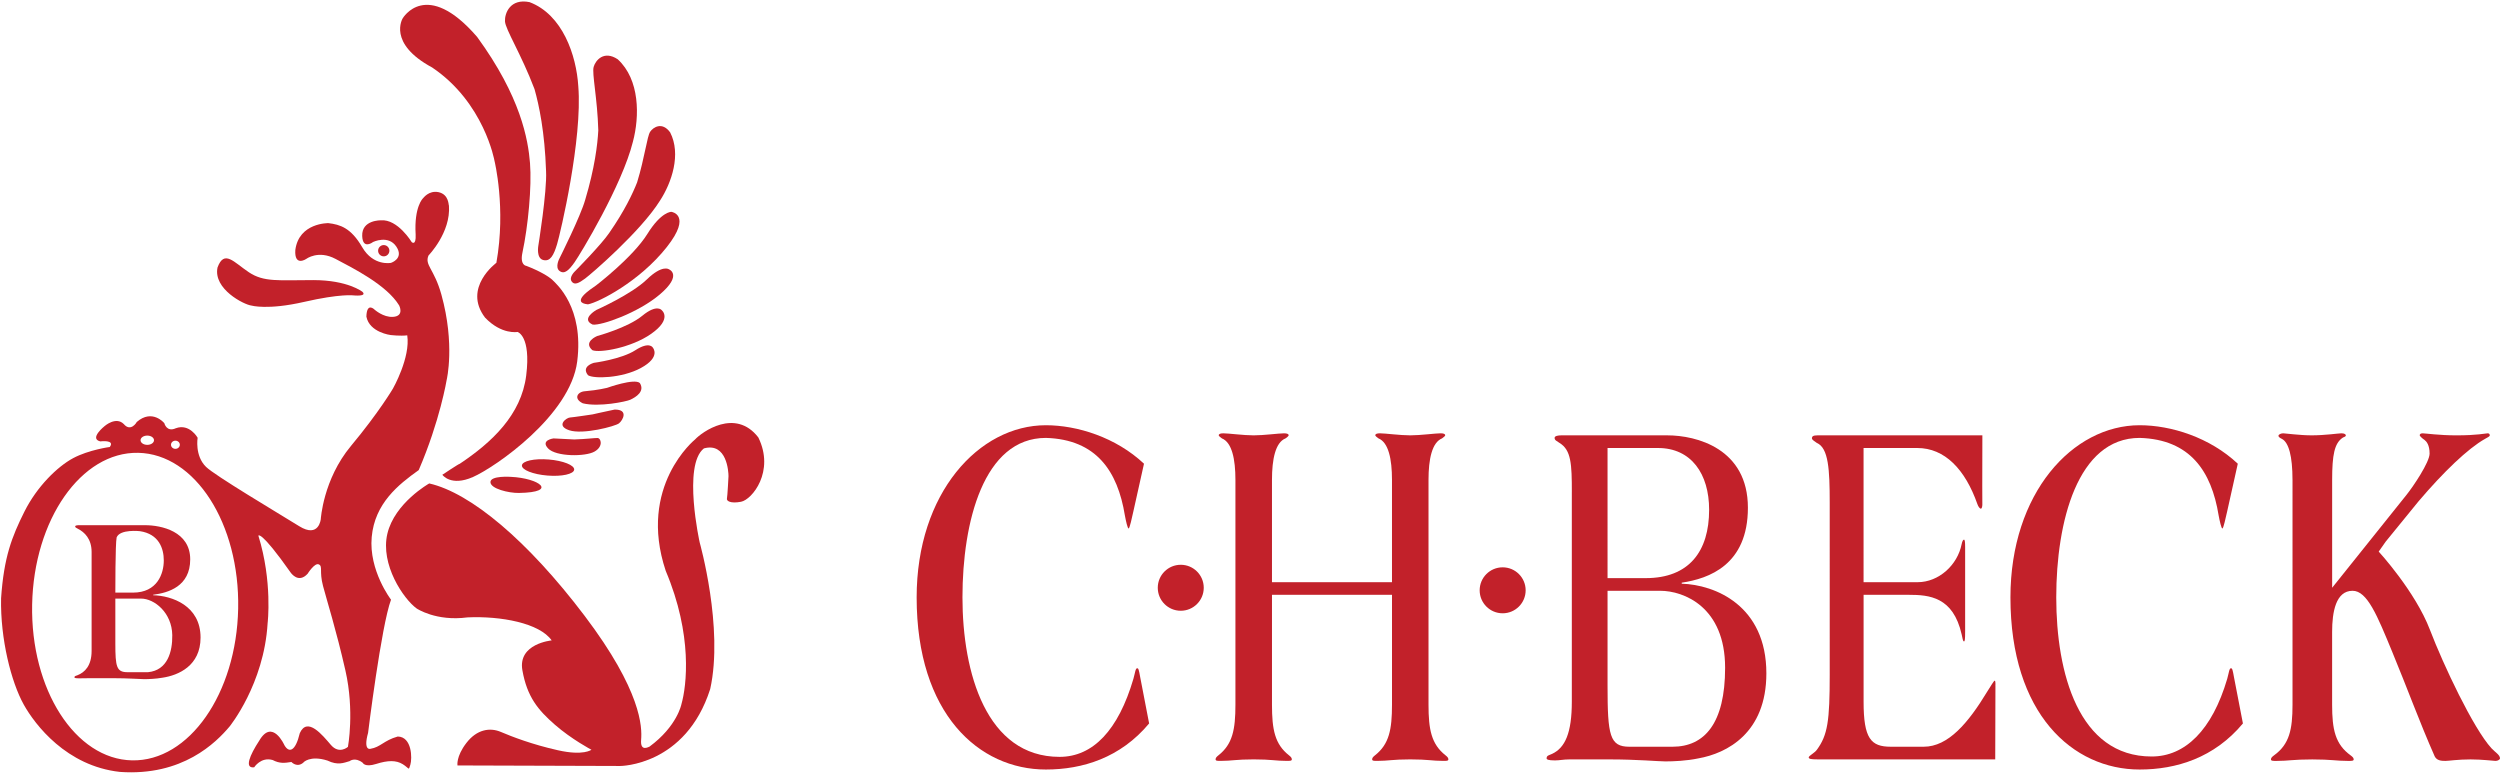<?xml version="1.0" encoding="iso-8859-1"?>
<!-- Generator: Adobe Illustrator 14.0.0, SVG Export Plug-In . SVG Version: 6.00 Build 43363)  -->
<!DOCTYPE svg PUBLIC "-//W3C//DTD SVG 1.1//EN" "http://www.w3.org/Graphics/SVG/1.1/DTD/svg11.dtd">
<svg version="1.1" id="Layer_1" xmlns="http://www.w3.org/2000/svg" xmlns:xlink="http://www.w3.org/1999/xlink" x="0px" y="0px"
	 width="239.506px" height="74.041px" viewBox="0 0 239.506 74.041" style="enable-background:new 0 0 239.506 74.041;"
	 xml:space="preserve">
<g>
	<defs>
		<rect id="SVGID_1_" x="-277.208" y="-252.167" width="800" height="600"/>
	</defs>
	<clipPath id="SVGID_2_">
		<use xlink:href="#SVGID_1_"  style="overflow:visible;"/>
	</clipPath>
	<path style="clip-path:url(#SVGID_2_);fill:#C2212A;" d="M110.089,69.308c-2.753,3.298-6.386,4.414-9.891,4.414
		c-6.419,0-12.381-5.335-12.381-16.492c0-9.992,5.962-16.492,12.381-16.492c3.013,0,6.714,1.165,9.399,3.686l-1.016,4.56
		c-0.13,0.582-0.358,1.649-0.457,1.649c-0.099,0-0.262-0.728-0.36-1.261c-0.688-4.22-2.719-7.277-7.566-7.42
		c-5.962,0-7.992,8.05-7.992,15.278s2.293,15.279,9.302,15.279c3.21,0,5.634-2.57,7.073-7.469c0.166-0.583,0.198-1.02,0.362-1.02
		c0.13,0,0.164,0.145,0.295,0.873L110.089,69.308z"/>
	<path style="clip-path:url(#SVGID_2_);fill:#C2212A;" d="M133.356,55.776v-9.801c0-1.988-0.332-3.588-1.297-3.978
		c-0.152-0.095-0.303-0.242-0.303-0.29c0-0.146,0.181-0.195,0.454-0.195c0.481,0,1.93,0.195,2.896,0.195
		c0.967,0,2.416-0.195,2.896-0.195c0.273,0,0.453,0.049,0.453,0.195c0,0.048-0.15,0.195-0.301,0.29
		c-0.966,0.39-1.299,1.99-1.299,3.978v21.536c0,2.378,0.272,3.782,1.631,4.851c0.183,0.146,0.271,0.243,0.271,0.389
		c0,0.145-0.181,0.145-0.481,0.145c-1.087,0-1.449-0.145-3.17-0.145s-2.082,0.145-3.169,0.145c-0.302,0-0.481,0-0.481-0.145
		c0-0.146,0.089-0.242,0.271-0.389c1.359-1.068,1.63-2.473,1.63-4.851V56.985h-11.498v10.526c0,2.378,0.269,3.782,1.63,4.851
		c0.181,0.146,0.271,0.243,0.271,0.389c0,0.145-0.184,0.145-0.484,0.145c-1.087,0-1.448-0.145-3.169-0.145
		c-1.719,0-2.082,0.145-3.167,0.145c-0.304,0-0.484,0-0.484-0.145c0-0.146,0.09-0.242,0.273-0.389
		c1.357-1.068,1.628-2.473,1.628-4.851V45.976c0-1.988-0.332-3.588-1.297-3.978c-0.151-0.095-0.303-0.242-0.303-0.29
		c0-0.146,0.183-0.195,0.453-0.195c0.483,0,1.934,0.195,2.897,0.195c0.966,0,2.415-0.195,2.897-0.195
		c0.272,0,0.453,0.049,0.453,0.195c0,0.048-0.148,0.195-0.301,0.29c-0.967,0.39-1.297,1.99-1.297,3.978v9.801H133.356z"/>
	<path style="clip-path:url(#SVGID_2_);fill:#C2212A;" d="M150.586,47.14c0-2.668-0.059-4.027-1.178-4.704
		c-0.266-0.195-0.473-0.244-0.473-0.485c0-0.195,0.354-0.244,0.648-0.244h10.143c2.801,0,7.727,1.262,7.727,6.936
		c0,5.483-3.746,6.792-6.339,7.179v0.098c3.184,0.098,8.108,2.085,8.108,8.588c0,5.722-3.775,7.662-6.52,8.148
		c-1.146,0.24-2.387,0.289-3.154,0.289c-0.646,0-2.711-0.192-5.305-0.192h-3.893c-0.59,0-0.914,0.097-1.387,0.097
		c-0.648,0-0.795-0.097-0.795-0.193c0-0.293,0.234-0.293,0.531-0.437c1.238-0.582,1.885-1.99,1.885-4.997V47.14z M154.007,55.386
		h3.657c4.156,0,6.075-2.57,6.075-6.548c0-3.445-1.714-5.918-4.896-5.918h-4.836V55.386z M154.007,65.671
		c0,4.801,0.206,5.868,2.094,5.868h4.128c3.065,0,5.041-2.231,5.041-7.566c0-5.823-3.949-7.374-6.221-7.374h-5.042V65.671z"/>
	<path style="clip-path:url(#SVGID_2_);fill:#C2212A;" d="M178.536,55.776h5.17c2.043,0,3.833-1.65,4.223-3.641
		c0.059-0.289,0.141-0.436,0.225-0.436c0.086,0,0.111,0.24,0.111,0.729v8.002c0,0.826-0.025,1.018-0.111,1.018
		c-0.112,0-0.139-0.338-0.225-0.68c-0.809-3.588-3.104-3.783-5.059-3.783h-4.334v10.236c0,3.539,0.7,4.317,2.602,4.317h3.157
		c2.35,0,4.271-2.28,6.089-5.286c0.336-0.536,0.654-1.056,0.709-1.044c0.123,0.026,0.055,0.576,0.074,0.556l-0.02,6.986h-17.028
		c-0.646,0-0.841-0.048-0.841-0.194s0.588-0.437,0.783-0.729c1.035-1.405,1.23-2.765,1.23-7.179V48.157
		c0-3.152-0.111-5.237-1.23-5.721c-0.195-0.147-0.473-0.293-0.473-0.439c0-0.192,0.109-0.29,0.53-0.29h15.798l-0.01,4.85
		c0,0,0.007,1.205,0.007,1.784c0,0.194-0.055,0.39-0.138,0.39c-0.111,0-0.252-0.195-0.336-0.436
		c-1.176-3.347-3.133-5.375-5.76-5.375h-5.145V55.776z"/>
	<path style="clip-path:url(#SVGID_2_);fill:#C2212A;" d="M214.877,69.308c-2.75,3.298-6.387,4.414-9.892,4.414
		c-6.419,0-12.38-5.335-12.38-16.492c0-9.992,5.961-16.492,12.38-16.492c3.015,0,6.714,1.165,9.401,3.686l-1.016,4.56
		c-0.132,0.582-0.361,1.649-0.459,1.649c-0.099,0-0.264-0.728-0.361-1.261c-0.688-4.22-2.719-7.277-7.565-7.42
		c-5.96,0-7.991,8.05-7.991,15.278s2.131,15.244,9.141,15.244c3.21,0,5.794-2.535,7.236-7.434c0.164-0.583,0.195-1.02,0.359-1.02
		c0.131,0,0.163,0.145,0.295,0.873L214.877,69.308z"/>
	<path style="clip-path:url(#SVGID_2_);fill:#C2212A;" d="M219.627,45.975c0-2.28-0.361-3.588-1.016-3.929
		c-0.198-0.095-0.33-0.193-0.33-0.29c0-0.146,0.264-0.244,0.459-0.244c0.163,0,1.606,0.195,2.719,0.195
		c1.277,0,2.588-0.195,2.852-0.195c0.292,0,0.425,0.098,0.425,0.195c0,0.146-0.195,0.146-0.327,0.244
		c-0.755,0.533-0.984,1.6-0.984,4.024v10.333l7.143-8.924c0.622-0.777,2.193-3.106,2.193-3.929c0-0.826-0.296-1.165-0.49-1.311
		c-0.229-0.146-0.459-0.387-0.459-0.436c0-0.146,0.129-0.195,0.292-0.195c0.229,0,1.606,0.195,3.214,0.195
		c2.029,0,2.815-0.195,3.011-0.195c0.098,0,0.198,0.049,0.198,0.195c0,0.098-0.198,0.195-0.459,0.339
		c-1.638,0.923-3.964,3.155-6.356,5.968l-3.151,3.866l-0.675,0.962c0,0,3.499,3.806,4.907,7.491
		c1.279,3.348,4.158,9.459,5.897,11.353c0.358,0.387,0.817,0.63,0.817,0.97c0,0.097-0.195,0.24-0.425,0.24
		c-0.198,0-1.245-0.144-2.393-0.144c-1.244,0-2.096,0.144-2.423,0.144c-0.425,0-0.817-0.048-1.016-0.437
		c-1.439-3.249-2.653-6.597-4.062-9.993c-1.439-3.49-2.397-5.869-3.806-5.869c-1.605,0-1.959,2.038-1.959,3.932v6.983
		c0,2.377,0.296,3.783,1.77,4.851c0.195,0.146,0.296,0.243,0.296,0.39c0,0.144-0.198,0.144-0.525,0.144
		c-1.179,0-1.571-0.144-3.438-0.144s-2.26,0.144-3.439,0.144c-0.326,0-0.523,0-0.523-0.144c0-0.146,0.097-0.243,0.294-0.39
		c1.475-1.067,1.771-2.474,1.771-4.851V45.975z"/>
	<path style="clip-path:url(#SVGID_2_);fill:#C2212A;" d="M115.322,56.309c0,1.217-0.986,2.203-2.203,2.203
		c-1.216,0-2.202-0.986-2.202-2.203c0-1.216,0.986-2.202,2.202-2.202C114.336,54.106,115.322,55.093,115.322,56.309"/>
	<path style="clip-path:url(#SVGID_2_);fill:#C2212A;" d="M146.161,56.553c0,1.216-0.987,2.202-2.203,2.202
		c-1.217,0-2.203-0.986-2.203-2.202s0.986-2.202,2.203-2.202C145.173,54.351,146.161,55.337,146.161,56.553"/>
	<path style="clip-path:url(#SVGID_2_);fill:#C2212A;" d="M8.776,52.88c0-1.26-0.683-1.9-1.311-2.221
		c-0.149-0.09-0.264-0.115-0.264-0.229c0-0.092,0.198-0.115,0.363-0.115h6.332c1.568,0,4.327,0.596,4.327,3.273
		c0,2.59-2.098,3.208-3.551,3.391v0.047c1.783,0.045,4.542,0.982,4.542,4.053c0,2.701-2.115,3.618-3.651,3.847
		c-0.644,0.114-1.337,0.138-1.767,0.138c-0.363,0-1.519-0.092-2.971-0.092H8.644c-0.33,0-0.805,0.014-1.069,0.014
		c-0.363,0-0.445-0.047-0.445-0.092c0-0.139,0.131-0.139,0.297-0.207c0.693-0.273,1.349-0.906,1.349-2.326V52.88z M11.05,56.774
		h1.69c2.328,0,2.951-1.813,2.951-3.08c0-1.138-0.455-2.535-2.291-2.807c0,0-1.901-0.217-2.226,0.597
		C11.044,52.069,11.05,56.774,11.05,56.774 M11.05,61.629c0,2.266,0.114,2.769,1.172,2.769h1.954
		c1.873-0.174,2.352-1.961,2.328-3.554c-0.033-2.146-1.716-3.497-2.988-3.497H11.05V61.629z"/>
	<path style="clip-path:url(#SVGID_2_);fill:#C2212A;" d="M34.726,27.959c0,0-1.393-1.125-4.718-1.125
		c-3.325,0-4.718,0.214-6.166-0.751c-1.448-0.965-2.36-2.199-3.003-0.456c-0.429,2.064,2.547,3.566,3.244,3.646
		c0,0,1.554,0.452,5.04-0.348c3.513-0.807,4.768-0.624,4.768-0.624S35.196,28.432,34.726,27.959"/>
	<path style="clip-path:url(#SVGID_2_);fill:#C2212A;" d="M37.305,24.019c0,0.298-0.243,0.54-0.54,0.54
		c-0.299,0-0.542-0.242-0.542-0.54s0.243-0.541,0.542-0.541C37.062,23.478,37.305,23.721,37.305,24.019"/>
	<path style="clip-path:url(#SVGID_2_);fill:#C2212A;" d="M41.053,24.475c0,0,2.146-2.199,1.958-4.773
		c-0.053-0.025,0.02-1.065-0.994-1.292c-0.95-0.191-1.448,0.56-1.5,0.595c0,0-0.857,0.805-0.697,3.459
		c0.054,1.126-0.375,0.734-0.375,0.734s-1.34-2.225-2.949-2.09c0,0-1.855-0.054-1.796,1.501c0.052,1.357,1.044,0.573,1.044,0.573
		s1.464-0.705,2.227,0.446c0.76,1.143-0.51,1.554-0.51,1.554s-1.689,0.349-2.761-1.501c-1.072-1.85-2.116-2.171-3.244-2.305
		c0,0-2.816-0.048-3.163,2.572c-0.108,1.636,1.045,0.859,1.045,0.859s1.152-0.885,2.815,0c1.663,0.885,4.869,2.471,6.086,4.451
		c0,0,0.535,1.028-0.59,1.099c-0.936,0.059-1.769-0.698-1.769-0.698s-0.737-0.757-0.779,0.671c0.296,1.528,2.334,1.769,2.334,1.769
		s0.911,0.108,1.581,0.027c0.323,2.118-1.367,5.094-1.367,5.094s-1.341,2.28-4.021,5.497c-2.682,3.216-2.896,7.051-2.896,7.022
		c0-0.025-0.161,1.852-2.065,0.672c-2.203-1.365-8.065-4.842-8.928-5.684c-1.099-1.073-0.804-2.789-0.804-2.789
		s-0.777-1.394-2.091-0.912c-0.885,0.407-1.1-0.482-1.1-0.482s-1.152-1.421-2.653-0.108c0.026,0-0.564,0.993-1.234,0.188
		c-0.751-0.751-1.823,0.188-1.823,0.188s-1.528,1.207-0.429,1.475c0,0,1.448-0.188,0.912,0.536c0,0-2.011,0.268-3.513,1.072
		c-1.501,0.805-3.458,2.708-4.665,5.121c-1.206,2.414-1.966,4.359-2.235,8.302c-0.08,3.888,0.966,8.017,2.171,10.183
		c1.08,1.938,4.103,5.888,9.207,6.45c6.005,0.429,9.223-2.817,10.509-4.345c0,0,3.298-4.049,3.647-9.893
		c0,0,0.483-3.994-0.885-8.392c0,0.026,0.134-0.671,3.137,3.593c0-0.027,0.697,1.02,1.581,0.053c0,0,0.671-1.082,1.073-0.896
		c0.402,0.188,0.027,0.644,0.402,2.065c0.375,1.42,1.261,4.209,2.145,8.096c0.885,3.888,0.242,7.319,0.242,7.319
		s-0.832,0.751-1.636-0.188c-0.804-0.937-2.252-2.734-2.976-1.125c-0.429,1.797-1.046,1.904-1.475,1.152c0,0-1.153-2.6-2.412-0.428
		c-0.912,1.393-1.448,2.68-0.483,2.547c0,0,0.643-1.02,1.769-0.697c0.67,0.348,1.126,0.295,1.796,0.188c0,0,0.536,0.59,1.153,0.054
		c-0.027,0,0.617-0.724,2.306-0.188c0.992,0.482,1.555,0.216,2.118,0.055c0,0,0.51-0.43,1.26,0.16c0,0,0.188,0.455,1.287,0.107
		c1.1-0.349,1.904-0.375,2.548,0.027c0.642,0.4,0.536,0.67,0.723,0.053c0.188-0.616,0.16-2.681-1.206-2.707
		c-1.341,0.375-1.636,1.019-2.628,1.18c0,0-0.698,0.215-0.215-1.529c0,0,1.261-10.241,2.199-12.761c0,0-2.144-2.788-1.85-6.005
		c0.294-3.219,2.546-5.015,4.504-6.409c2.037-4.719,2.681-8.66,2.681-8.66s0.814-3.382-0.509-8.15
		C41.597,25.744,40.655,25.402,41.053,24.475 M16.805,42.218c0.234,0,0.423,0.174,0.423,0.391c0,0.216-0.189,0.391-0.423,0.391
		c-0.233,0-0.423-0.175-0.423-0.391C16.382,42.392,16.572,42.218,16.805,42.218 M14.109,41.73c0.356,0,0.645,0.199,0.645,0.444
		s-0.289,0.444-0.645,0.444s-0.645-0.199-0.645-0.444S13.753,41.73,14.109,41.73 M22.817,58.306
		c-0.16,8.137-4.707,14.646-10.16,14.539c-5.45-0.107-9.738-6.79-9.578-14.927c0.159-8.136,4.707-14.646,10.158-14.537
		C18.689,43.488,22.977,50.17,22.817,58.306"/>
	<path style="clip-path:url(#SVGID_2_);fill:#C2212A;" d="M41.122,46.315c0,0-3.307,1.855-4.01,4.812
		c-0.701,2.958,1.554,6.267,2.807,7.169c0,0,1.854,1.252,4.862,0.852c3.209-0.15,6.918,0.551,8.07,2.205
		c0,0-3.257,0.301-2.806,2.857c0.45,2.557,1.503,3.81,3.107,5.213c1.604,1.402,3.508,2.406,3.508,2.406s-0.751,0.602-3.207,0.048
		c-2.457-0.55-4.41-1.302-5.463-1.753c-1.053-0.451-2.307-0.25-3.308,1.053c-1.004,1.304-0.854,2.155-0.854,2.155l15.589,0.051
		c0,0,6.266,0,8.622-7.368c1.303-5.865-1.004-14.035-1.004-14.035s-1.653-7.418,0.402-9.022c2.206-0.602,2.356,2.255,2.356,2.657
		c0,0-0.1,1.954-0.15,2.154c-0.051,0.202,0.301,0.502,1.353,0.301c1.053-0.2,3.257-2.907,1.653-6.164
		c-2.204-2.857-5.413-0.502-6.065,0.2c0,0-5.512,4.461-2.806,12.581c2.606,6.166,2.005,11.027,1.504,12.782
		c0,0-0.402,2.104-3.058,4.06c-0.05,0-0.902,0.552-0.802-0.652c0.1-1.203,0.05-4.66-5.413-11.879
		C50.545,51.779,45.082,47.217,41.122,46.315"/>
	<path style="clip-path:url(#SVGID_2_);fill:#C2212A;" d="M48.948,45.684c0,0-1.962-0.14-1.962,0.501s1.761,1.056,2.722,1.041
		C53.552,47.166,51.631,45.805,48.948,45.684"/>
	<path style="clip-path:url(#SVGID_2_);fill:#C2212A;" d="M55.008,44.994c-0.035,0.424-1.183,0.678-2.566,0.565
		c-1.383-0.112-2.476-0.548-2.441-0.973c0.035-0.424,1.183-0.678,2.566-0.565C53.95,44.134,55.043,44.569,55.008,44.994"/>
	<path style="clip-path:url(#SVGID_2_);fill:#C2212A;" d="M55.014,42.101l-1.983-0.1c0,0-1.28,0.16-0.52,0.961
		c0.761,0.801,3.563,0.801,4.444,0.301c0.881-0.501,0.621-1.302,0.281-1.302C56.895,41.961,56.214,42.061,55.014,42.101"/>
	<path style="clip-path:url(#SVGID_2_);fill:#C2212A;" d="M56.775,39.699c0,0-1.862,0.28-2.182,0.301
		c-0.32,0.019-1.381,0.78-0.06,1.221c1.321,0.44,4.405-0.381,4.764-0.661c0.361-0.28,0.961-1.341-0.42-1.321
		C57.636,39.499,56.775,39.699,56.775,39.699"/>
	<path style="clip-path:url(#SVGID_2_);fill:#C2212A;" d="M58.156,37.157c0,0-0.881,0.22-2.082,0.32
		c-0.76,0.04-1.161,0.72-0.24,1.161c1.542,0.381,4.167-0.165,4.545-0.34c0.56-0.26,1.42-0.801,0.92-1.601
		C60.779,36.216,58.156,37.157,58.156,37.157"/>
	<path style="clip-path:url(#SVGID_2_);fill:#C2212A;" d="M62.541,33.301c0,0,0.815,0.897-1.154,1.96
		c-1.812,0.979-4.494,1.043-5.052,0.688c-0.697-0.855,0.556-1.188,0.556-1.188s2.639-0.342,3.98-1.21
		C62.223,32.675,62.541,33.301,62.541,33.301"/>
	<path style="clip-path:url(#SVGID_2_);fill:#C2212A;" d="M63.388,29.711c0,0,1.065,0.816-1.005,2.272
		c-1.906,1.339-4.942,1.852-5.629,1.567c-0.923-0.792,0.448-1.354,0.448-1.354s2.941-0.8,4.328-1.943
		C62.93,29.1,63.388,29.711,63.388,29.711"/>
	<path style="clip-path:url(#SVGID_2_);fill:#C2212A;" d="M64.082,25.798c0,0,1.364,0.519-0.88,2.419
		c-2.062,1.749-5.569,2.984-6.418,2.881c-1.192-0.531,0.348-1.404,0.348-1.404s3.354-1.489,4.835-2.922
		C63.461,25.324,64.082,25.798,64.082,25.798"/>
	<path style="clip-path:url(#SVGID_2_);fill:#C2212A;" d="M64.319,20.294c0,0,2.015,0.268-0.435,3.371
		c-2.616,3.314-6.532,5.304-7.557,5.493c-1.686-0.174,0.204-1.424,0.77-1.808c0,0,3.532-2.697,4.924-4.94
		C63.36,20.255,64.319,20.294,64.319,20.294"/>
	<path style="clip-path:url(#SVGID_2_);fill:#C2212A;" d="M55.081,25.991c0,0-0.589,0.552-0.324,0.959
		c0.265,0.407,0.707,0.174,1.294-0.262c0.589-0.436,5.324-4.505,7.178-7.469c1.118-1.715,2.05-4.447,0.971-6.54
		c-0.765-1.046-1.618-0.494-1.912-0.058c-0.297,0.44-0.514,2.431-1.252,4.853c-0.413,1.047-1.19,2.704-2.66,4.825
		C57.641,23.404,55.081,25.991,55.081,25.991"/>
	<path style="clip-path:url(#SVGID_2_);fill:#C2212A;" d="M53.611,24.727c0,0-0.484,0.878-0.003,1.234
		c0.479,0.356,0.912-0.094,1.44-0.839c0.529-0.745,4.555-7.377,5.586-11.545c0.648-2.431,0.67-5.95-1.455-7.898
		c-1.331-0.881-2.129,0.107-2.306,0.73c-0.179,0.627,0.36,2.998,0.445,6.082c-0.075,1.37-0.341,3.592-1.25,6.635
		C55.633,20.698,53.611,24.727,53.611,24.727"/>
	<path style="clip-path:url(#SVGID_2_);fill:#C2212A;" d="M51.572,23.549c0,0-0.216,1.182,0.466,1.36
		c0.683,0.178,1.012-0.461,1.331-1.517c0.318-1.055,2.449-10.092,2.032-15.141c-0.188-2.965-1.506-6.85-4.671-8.047
		c-1.855-0.375-2.388,1.069-2.352,1.833c0.035,0.77,1.554,3.141,2.829,6.498c0.436,1.542,0.982,4.108,1.107,7.864
		C52.417,18.324,51.572,23.549,51.572,23.549"/>
	<path style="clip-path:url(#SVGID_2_);fill:#C2212A;" d="M42.378,45.483c0,0,0.796,1.158,2.932,0.217
		c2.135-0.941,9.338-5.9,9.989-11.075c0.652-5.176-1.99-7.42-2.352-7.782c-0.362-0.362-1.303-0.905-2.534-1.376
		c0,0-0.623-0.046-0.362-1.266c0.543-2.534,0.905-6.334,0.725-8.578c-0.182-2.244-0.87-6.334-5.068-12.089
		c-4.886-5.647-7.13-1.774-7.13-1.774s-1.484,2.389,2.823,4.705c4.995,3.366,5.972,8.94,5.972,8.94s1.122,4.525,0.181,9.773
		c0,0-3.257,2.389-1.086,5.248c1.593,1.665,3.113,1.375,3.113,1.375s1.303,0.363,0.832,4.163c-0.47,3.8-3.329,6.442-6.37,8.469
		C44.007,44.397,42.378,45.483,42.378,45.483"/>
</g>
</svg>
